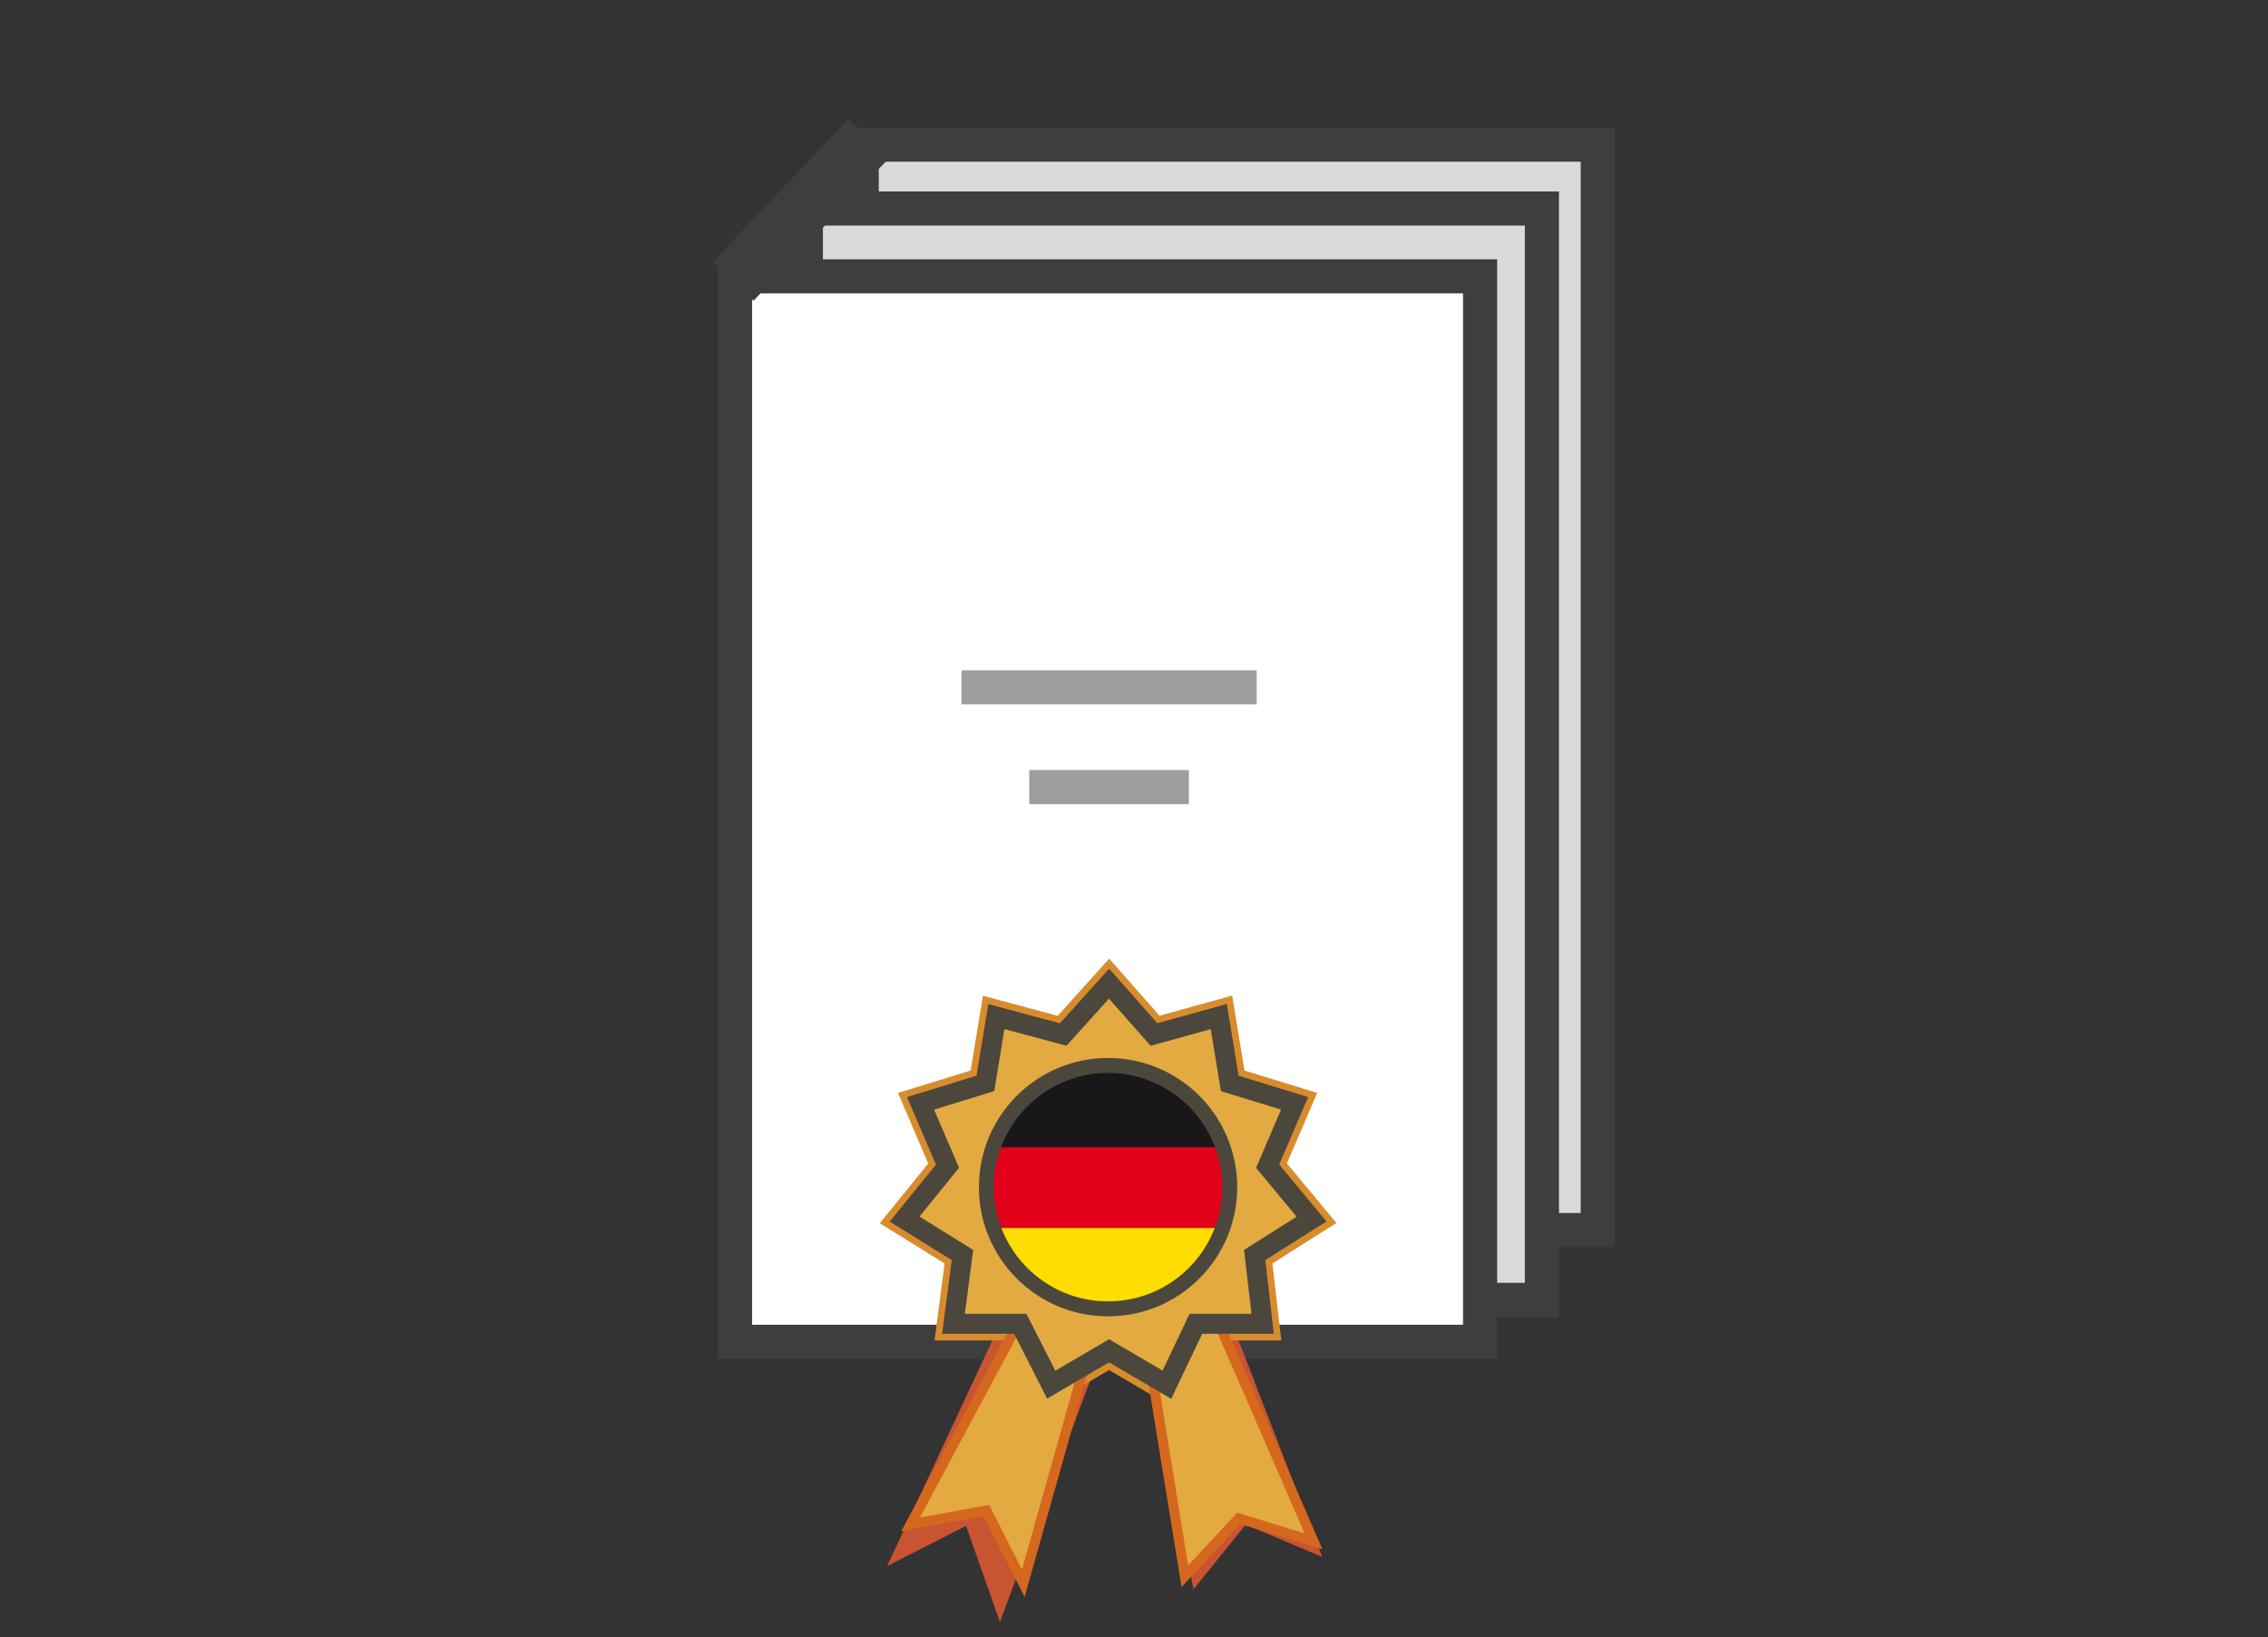 <?xml version="1.0" encoding="utf-8"?>
<!-- Generator: Adobe Illustrator 23.0.5, SVG Export Plug-In . SVG Version: 6.00 Build 0)  -->
<svg version="1.1" id="Capa_1" xmlns="http://www.w3.org/2000/svg" xmlns:xlink="http://www.w3.org/1999/xlink" x="0px" y="0px"
	 viewBox="0 0 227.4 164.1" style="enable-background:new 0 0 227.4 164.1;" xml:space="preserve">
<rect x="0" y="0" width="227.4" height="164.1" fill="#333333" stroke="none"/>
<style type="text/css">
	.st0{fill:#D9DADB;stroke:#3E3D40;stroke-width:3.418;stroke-miterlimit:10;}
	.st1{fill:#FFFFFF;stroke:#3E3D40;stroke-width:3.418;stroke-miterlimit:10;}
	.st2{fill:none;stroke:#9C9E9F;stroke-width:3.418;stroke-miterlimit:10;}
	.st3{fill:none;stroke:#3E3D40;stroke-width:5.649;stroke-miterlimit:10;}
	.st4{fill:#C85431;stroke:#C85431;stroke-width:3.335;stroke-miterlimit:10;}
	.st5{fill:#E2AA41;stroke:#D88C2C;stroke-width:3.335;stroke-miterlimit:10;}
	.st6{fill:#E2AA41;stroke:#D6681E;stroke-miterlimit:10;}
	.st7{fill:#E2AA41;stroke:#4C473D;stroke-width:2;stroke-miterlimit:10;}
	.st8{clip-path:url(#SVGID_1_);}
	.st9{fill:#1A171B;}
	.st10{fill:#E2001A;}
	.st11{fill:#FFDD00;}
	.st12{fill:none;stroke:#4C473D;stroke-width:1.5;stroke-miterlimit:10;}
</style>
<g>
	<g>
		<rect x="86.4" y="14.5" class="st0" width="73.8" height="108.8"/>
		<rect x="80.8" y="20.9" class="st0" width="73.8" height="109.4"/>
		<g>
			<rect x="73.7" y="27.7" class="st1" width="74.7" height="106.8"/>
			<line class="st2" x1="96.4" y1="68.9" x2="126" y2="68.9"/>
			<line class="st2" x1="103.2" y1="78.9" x2="119.2" y2="78.9"/>
		</g>
	</g>
	<line class="st3" x1="87.1" y1="13.9" x2="73.5" y2="28.2"/>
</g>
<g>
	<polyline class="st4" points="101.6,133.8 92.5,153.3 97.8,150.6 100.3,157.7 107.9,137.4 	"/>
	<polygon class="st4" points="117,137.6 120.6,155.5 124.4,150.8 129.6,153 122.8,135.4 	"/>
	<polygon class="st5" points="111.2,98.6 115.7,103.7 122.2,101.9 123.3,108.6 129.8,110.6 127.1,116.9 131.5,122.2 125.8,125.8 
		126.6,132.7 119.9,132.7 117,138.8 111.2,135.4 105.4,138.8 102.3,132.7 95.6,132.7 96.5,125.8 90.7,122.2 95,116.9 92.3,110.6 
		98.8,108.6 99.9,101.9 106.6,103.7 	"/>
</g>
<g>
	<polyline class="st6" points="102.6,131.7 91.3,152.8 98.9,151.4 102.6,158.7 109.3,134.9 	"/>
	<polygon class="st6" points="114.8,133.4 118.8,158 124.2,152.2 131.7,154.5 121.7,131.5 	"/>
	<polygon class="st7" points="111.2,98.6 115.7,103.7 122.2,101.9 123.3,108.6 129.8,110.6 127.1,116.9 131.5,122.2 125.8,125.8 
		126.6,132.7 119.9,132.7 117,138.8 111.2,135.4 105.4,138.8 102.3,132.7 95.6,132.7 96.5,125.8 90.7,122.2 95,116.9 92.3,110.6 
		98.8,108.6 99.9,101.9 106.6,103.7 	"/>
	<g>
		<g>
			<defs>
				<circle id="SVGID_3_" cx="111.1" cy="119" r="12.2"/>
			</defs>
			<clipPath id="SVGID_1_">
				<use xlink:href="#SVGID_3_"  style="overflow:visible;"/>
			</clipPath>
			<g class="st8">
				<rect x="95.6" y="106.9" class="st9" width="29.1" height="8.2"/>
				<rect x="95.6" y="115" class="st10" width="29.1" height="8.2"/>
				<rect x="95.6" y="123.1" class="st11" width="29.1" height="8.2"/>
			</g>
		</g>
		<circle class="st12" cx="111.1" cy="119" r="12.2"/>
	</g>
</g>
</svg>
